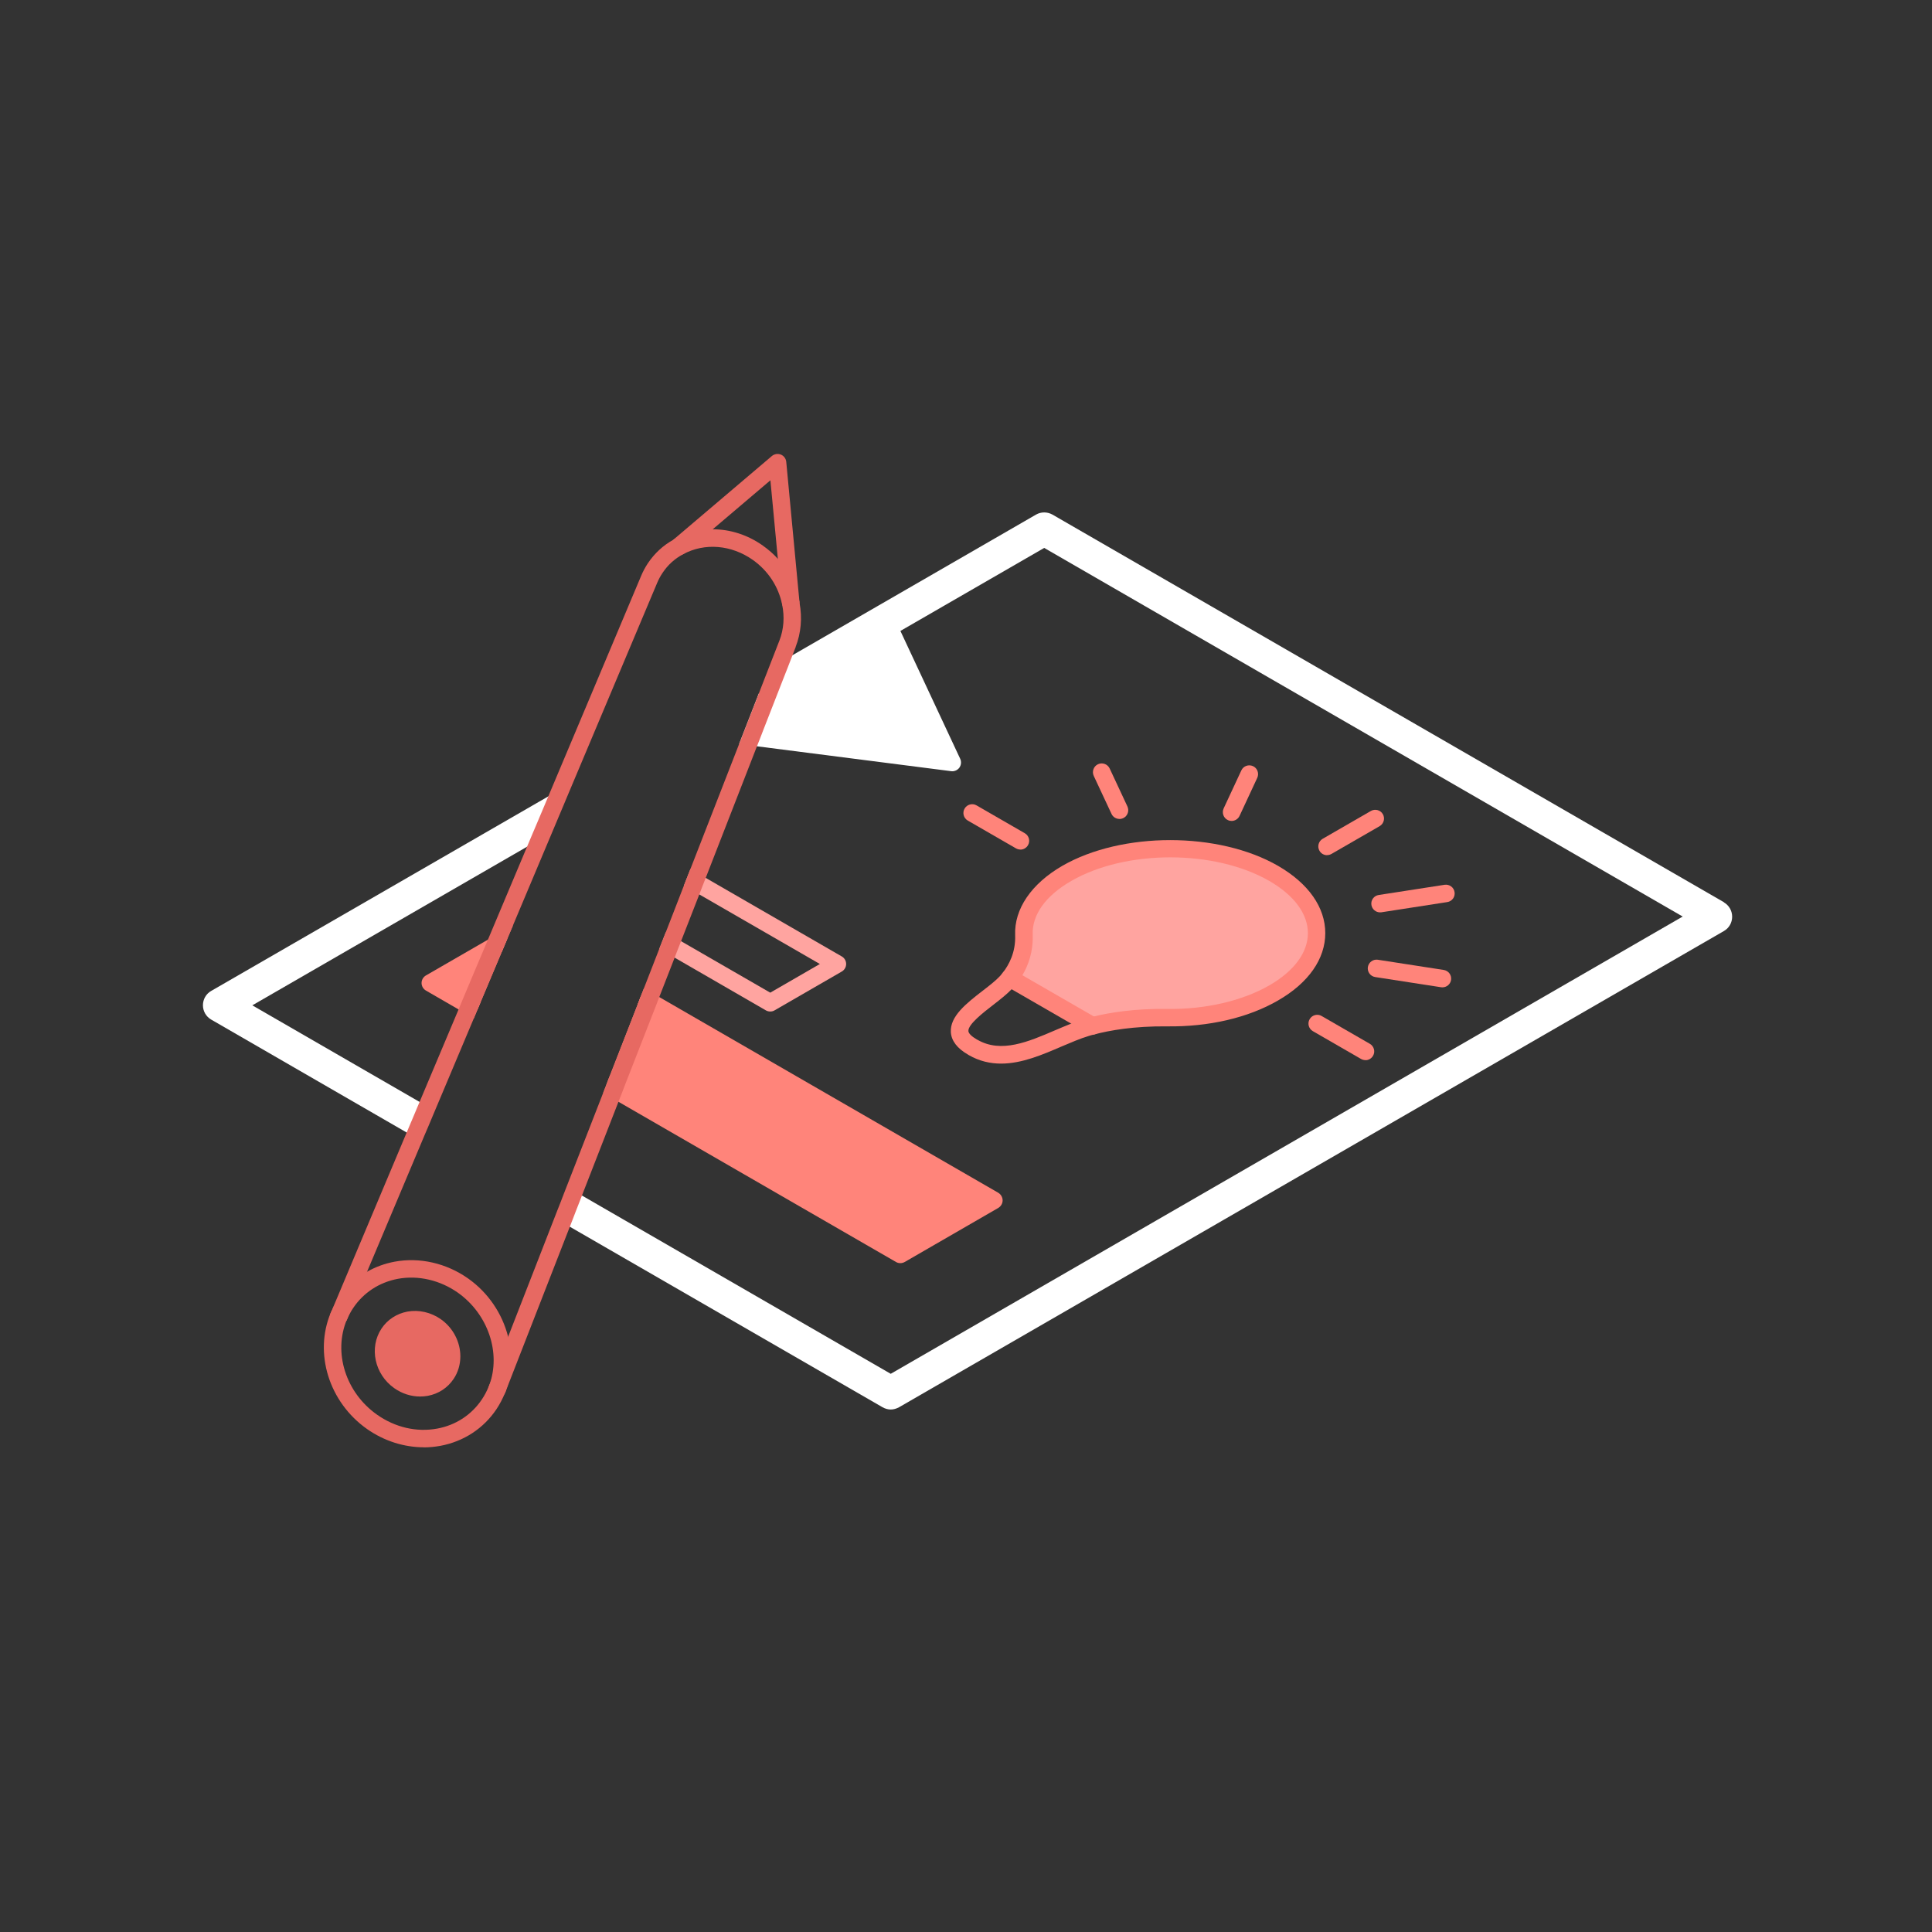 <?xml version="1.0" encoding="UTF-8"?> <svg xmlns="http://www.w3.org/2000/svg" xmlns:xlink="http://www.w3.org/1999/xlink" version="1.1" viewBox="0 0 250 250"><rect x="0" y="0" width="250" height="250" fill="#333333" stroke="none"/><defs><style> .cls-1 { fill: #ffa4a0; } .cls-2 { fill: #e76962; } .cls-3 { fill: #fff; } .cls-4 { fill: #ff847a; } .cls-5 { clip-path: url(#clippath); } </style><clipPath id="clippath"><path class="cls-1" d="M164.81,128.48c-3.8,2.19-8.82,3.26-13.8,3.2-4.59-.06-7.86.59-9.64,1.06l-10.71-6.18c.8-1.03,1.92-2.92,1.82-5.57-.11-2.87,1.74-5.77,5.54-7.97,7.4-4.27,19.39-4.27,26.78,0,7.4,4.27,7.4,11.19,0,15.46Z"></path></clipPath></defs><g><g id="Layer_1"><g><polygon class="cls-4" points="64.04 122.38 65.66 121.44 64.93 123.17 62.2 129.65 61.76 130.7 59.78 129.56 55.69 127.2 62.41 123.32 64.04 122.38"></polygon><polygon class="cls-4" points="128.61 155.33 116.5 162.31 80.45 141.5 79.46 140.92 78.47 140.35 78.88 139.29 82.5 130.01 82.91 128.94 83.9 129.51 84.9 130.09 128.61 155.33"></polygon></g><g><path class="cls-1" d="M164.81,128.48c-3.8,2.19-8.82,3.26-13.8,3.2-4.59-.06-7.86.59-9.64,1.06l-10.71-6.18c.8-1.03,1.92-2.92,1.82-5.57-.11-2.87,1.74-5.77,5.54-7.97,7.4-4.27,19.39-4.27,26.78,0,7.4,4.27,7.4,11.19,0,15.46Z"></path><g class="cls-5"><rect class="cls-1" x="130.66" y="108.75" width=".3" height="23.99"></rect><rect class="cls-1" x="130.96" y="108.75" width=".3" height="23.99"></rect><rect class="cls-1" x="131.26" y="108.75" width=".3" height="23.99"></rect><rect class="cls-1" x="131.56" y="108.75" width=".3" height="23.99"></rect><rect class="cls-1" x="131.86" y="108.75" width=".3" height="23.99"></rect><rect class="cls-1" x="132.16" y="108.75" width=".3" height="23.99"></rect><rect class="cls-1" x="132.46" y="108.75" width=".3" height="23.99"></rect><rect class="cls-1" x="132.75" y="108.75" width=".3" height="23.99"></rect><rect class="cls-1" x="133.05" y="108.75" width=".3" height="23.99"></rect><rect class="cls-1" x="133.35" y="108.75" width=".3" height="23.99"></rect><rect class="cls-1" x="133.65" y="108.75" width=".3" height="23.99"></rect><rect class="cls-1" x="133.95" y="108.75" width=".3" height="23.99"></rect><rect class="cls-1" x="134.25" y="108.75" width=".3" height="23.99"></rect><rect class="cls-1" x="134.54" y="108.75" width=".3" height="23.99"></rect><rect class="cls-1" x="134.84" y="108.75" width=".3" height="23.99"></rect><rect class="cls-1" x="135.14" y="108.75" width=".3" height="23.99"></rect><rect class="cls-1" x="135.44" y="108.75" width=".3" height="23.99"></rect><rect class="cls-1" x="135.74" y="108.75" width=".3" height="23.99"></rect><rect class="cls-1" x="136.04" y="108.75" width=".3" height="23.99"></rect><rect class="cls-1" x="136.34" y="108.75" width=".3" height="23.99"></rect><rect class="cls-1" x="136.63" y="108.75" width=".3" height="23.99"></rect><rect class="cls-1" x="136.93" y="108.75" width=".3" height="23.99"></rect><rect class="cls-1" x="137.23" y="108.75" width=".3" height="23.99"></rect><rect class="cls-1" x="137.53" y="108.75" width=".3" height="23.99"></rect><rect class="cls-1" x="137.83" y="108.75" width=".3" height="23.99"></rect><rect class="cls-1" x="138.13" y="108.75" width=".3" height="23.99"></rect><rect class="cls-1" x="138.42" y="108.75" width=".3" height="23.99"></rect><rect class="cls-1" x="138.72" y="108.75" width=".3" height="23.99"></rect><rect class="cls-1" x="139.02" y="108.75" width=".3" height="23.99"></rect><rect class="cls-1" x="139.32" y="108.75" width=".3" height="23.99"></rect><rect class="cls-1" x="139.62" y="108.75" width=".3" height="23.99"></rect><rect class="cls-1" x="139.92" y="108.75" width=".3" height="23.99"></rect><rect class="cls-1" x="140.22" y="108.75" width=".3" height="23.99"></rect><rect class="cls-1" x="140.51" y="108.75" width=".3" height="23.99"></rect><rect class="cls-1" x="140.81" y="108.75" width=".3" height="23.99"></rect><rect class="cls-1" x="141.11" y="108.75" width=".3" height="23.99"></rect><rect class="cls-1" x="141.41" y="108.75" width=".3" height="23.99"></rect><rect class="cls-1" x="141.71" y="108.75" width=".3" height="23.99"></rect><rect class="cls-1" x="142.01" y="108.75" width=".3" height="23.99"></rect><rect class="cls-1" x="142.3" y="108.75" width=".3" height="23.99"></rect><rect class="cls-1" x="142.6" y="108.75" width=".3" height="23.99"></rect><rect class="cls-1" x="142.9" y="108.75" width=".3" height="23.99"></rect><rect class="cls-1" x="143.2" y="108.75" width=".3" height="23.99"></rect><rect class="cls-1" x="143.5" y="108.75" width=".3" height="23.99"></rect><rect class="cls-1" x="143.8" y="108.75" width=".3" height="23.99"></rect><rect class="cls-1" x="144.1" y="108.75" width=".3" height="23.99"></rect><rect class="cls-1" x="144.39" y="108.75" width=".3" height="23.99"></rect><rect class="cls-1" x="144.69" y="108.75" width=".3" height="23.99"></rect><rect class="cls-1" x="144.99" y="108.75" width=".3" height="23.99"></rect><rect class="cls-1" x="145.29" y="108.75" width=".3" height="23.99"></rect><rect class="cls-1" x="145.59" y="108.75" width=".3" height="23.99"></rect><rect class="cls-1" x="145.89" y="108.75" width=".3" height="23.99"></rect><rect class="cls-1" x="146.19" y="108.75" width=".3" height="23.99"></rect><rect class="cls-1" x="146.48" y="108.75" width=".3" height="23.99"></rect><rect class="cls-1" x="146.78" y="108.75" width=".3" height="23.99"></rect><rect class="cls-1" x="147.08" y="108.75" width=".3" height="23.99"></rect><rect class="cls-1" x="147.38" y="108.75" width=".3" height="23.99"></rect><rect class="cls-1" x="147.68" y="108.75" width=".3" height="23.99"></rect><rect class="cls-1" x="147.98" y="108.75" width=".3" height="23.99"></rect><rect class="cls-1" x="148.27" y="108.75" width=".3" height="23.99"></rect><rect class="cls-1" x="148.57" y="108.75" width=".3" height="23.99"></rect><rect class="cls-1" x="148.87" y="108.75" width=".3" height="23.99"></rect><rect class="cls-1" x="149.17" y="108.75" width=".3" height="23.99"></rect><rect class="cls-1" x="149.47" y="108.75" width=".3" height="23.99"></rect><rect class="cls-1" x="149.77" y="108.75" width=".3" height="23.99"></rect><rect class="cls-1" x="150.07" y="108.75" width=".3" height="23.99"></rect><rect class="cls-1" x="150.36" y="108.75" width=".3" height="23.99"></rect><rect class="cls-1" x="150.66" y="108.75" width=".3" height="23.99"></rect><rect class="cls-1" x="150.96" y="108.75" width=".3" height="23.99"></rect><rect class="cls-1" x="151.26" y="108.75" width=".3" height="23.99"></rect><rect class="cls-1" x="151.56" y="108.75" width=".3" height="23.99"></rect><rect class="cls-1" x="151.86" y="108.75" width=".3" height="23.99"></rect><rect class="cls-1" x="152.15" y="108.75" width=".3" height="23.99"></rect><rect class="cls-1" x="152.45" y="108.75" width=".3" height="23.99"></rect><rect class="cls-1" x="152.75" y="108.75" width=".3" height="23.99"></rect><rect class="cls-1" x="153.05" y="108.75" width=".3" height="23.99"></rect><rect class="cls-1" x="153.35" y="108.75" width=".3" height="23.99"></rect><rect class="cls-1" x="153.65" y="108.75" width=".3" height="23.99"></rect><rect class="cls-1" x="153.95" y="108.75" width=".3" height="23.99"></rect><rect class="cls-1" x="154.24" y="108.75" width=".3" height="23.99"></rect><rect class="cls-1" x="154.54" y="108.75" width=".3" height="23.99"></rect><rect class="cls-1" x="154.84" y="108.75" width=".3" height="23.99"></rect><rect class="cls-1" x="155.14" y="108.75" width=".3" height="23.99"></rect><rect class="cls-1" x="155.44" y="108.75" width=".3" height="23.99"></rect><rect class="cls-1" x="155.74" y="108.75" width=".3" height="23.99"></rect><rect class="cls-1" x="156.03" y="108.75" width=".3" height="23.99"></rect><rect class="cls-1" x="156.33" y="108.75" width=".3" height="23.99"></rect><rect class="cls-1" x="156.63" y="108.75" width=".3" height="23.99"></rect><rect class="cls-1" x="156.93" y="108.75" width=".3" height="23.99"></rect><rect class="cls-1" x="157.23" y="108.75" width=".3" height="23.99"></rect><rect class="cls-1" x="157.53" y="108.75" width=".3" height="23.99"></rect><rect class="cls-1" x="157.83" y="108.75" width=".3" height="23.99"></rect><rect class="cls-1" x="158.12" y="108.75" width=".3" height="23.99"></rect><rect class="cls-1" x="158.42" y="108.75" width=".3" height="23.99"></rect><rect class="cls-1" x="158.72" y="108.75" width=".3" height="23.99"></rect><rect class="cls-1" x="159.02" y="108.75" width=".3" height="23.99"></rect><rect class="cls-1" x="159.32" y="108.75" width=".3" height="23.99"></rect><rect class="cls-1" x="159.62" y="108.75" width=".3" height="23.99"></rect><rect class="cls-1" x="159.92" y="108.75" width=".3" height="23.99"></rect><rect class="cls-1" x="160.21" y="108.75" width=".3" height="23.99"></rect><rect class="cls-1" x="160.51" y="108.75" width=".3" height="23.99"></rect><rect class="cls-1" x="160.81" y="108.75" width=".3" height="23.99"></rect><rect class="cls-1" x="161.11" y="108.75" width=".3" height="23.99"></rect><rect class="cls-1" x="161.41" y="108.75" width=".3" height="23.99"></rect><rect class="cls-1" x="161.71" y="108.75" width=".3" height="23.99"></rect><rect class="cls-1" x="162" y="108.75" width=".3" height="23.99"></rect><rect class="cls-1" x="162.3" y="108.75" width=".3" height="23.99"></rect><rect class="cls-1" x="162.6" y="108.75" width=".3" height="23.99"></rect><rect class="cls-1" x="162.9" y="108.75" width=".3" height="23.99"></rect><rect class="cls-1" x="163.2" y="108.75" width=".3" height="23.99"></rect><rect class="cls-1" x="163.5" y="108.75" width=".3" height="23.99"></rect><rect class="cls-1" x="163.8" y="108.75" width=".3" height="23.99"></rect><rect class="cls-1" x="164.09" y="108.75" width=".3" height="23.99"></rect><rect class="cls-1" x="164.39" y="108.75" width=".3" height="23.99"></rect><rect class="cls-1" x="164.69" y="108.75" width=".3" height="23.99"></rect><rect class="cls-1" x="164.99" y="108.75" width=".3" height="23.99"></rect><rect class="cls-1" x="165.29" y="108.75" width=".3" height="23.99"></rect><rect class="cls-1" x="165.59" y="108.75" width=".3" height="23.99"></rect><rect class="cls-1" x="165.88" y="108.75" width=".3" height="23.99"></rect><rect class="cls-1" x="166.18" y="108.75" width=".3" height="23.99"></rect><rect class="cls-1" x="166.48" y="108.75" width=".3" height="23.99"></rect><rect class="cls-1" x="166.78" y="108.75" width=".3" height="23.99"></rect><rect class="cls-1" x="167.08" y="108.75" width=".3" height="23.99"></rect><rect class="cls-1" x="167.38" y="108.75" width=".3" height="23.99"></rect><rect class="cls-1" x="167.68" y="108.75" width=".3" height="23.99"></rect><rect class="cls-1" x="167.97" y="108.75" width=".3" height="23.99"></rect><rect class="cls-1" x="168.27" y="108.75" width=".3" height="23.99"></rect><rect class="cls-1" x="168.57" y="108.75" width=".3" height="23.99"></rect><rect class="cls-1" x="168.87" y="108.75" width=".3" height="23.99"></rect><rect class="cls-1" x="169.17" y="108.75" width=".3" height="23.99"></rect><rect class="cls-1" x="169.47" y="108.75" width=".3" height="23.99"></rect><rect class="cls-1" x="169.76" y="108.75" width=".3" height="23.99"></rect><rect class="cls-1" x="170.06" y="108.75" width=".3" height="23.99"></rect><rect class="cls-1" x="170.36" y="108.75" width="1.85" height="23.99"></rect></g></g><g><path class="cls-3" d="M70.78,108.05c0-.09.01-.18.04-.28.43-1.65,1.31-3.08,1.96-4.63.2-.48.37-.96.53-1.45l-45.99,26.54c-.66.38-1.06,1.08-1.06,1.85s.41,1.47,1.06,1.85l26.85,15.51s.04-.09.04-.1c.1-.26.2-.51.3-.77.19-.51.36-1.01.55-1.52.2-.55.41-1.11.64-1.65l-23.05-13.31,36.72-21.2,1.42-.82Z"></path><path class="cls-3" d="M223.08,116.75l-86.89-50.16c-.66-.37-1.47-.38-2.13,0l-20.37,11.76c-.07.03-.14.07-.19.11l-13.53,7.81c-.15.93-.39,1.85-.66,2.73-.33,1.09-.73,2.15-1.12,3.22l36.93-21.32,82.62,47.7-102.48,59.17-39.82-22.99-1.7-.97c-.06.23-.11.45-.18.68-.34,1.1-.92,2.12-1.18,3.25-.01.06-.06.11-.08.17l41.89,24.18c.33.19.71.3,1.07.3s.71-.1,1.07-.29l106.75-61.63c.66-.38,1.06-1.08,1.06-1.85s-.41-1.47-1.06-1.85Z"></path></g><path class="cls-4" d="M129.17,154.34l-43.86-25.32-.99-.58-.99-.57-.42,1.07-.41,1.07.99.57.99.58,41.86,24.17-9.84,5.68-35.64-20.58-1.98-1.14-.41,1.06-.42,1.07.99.57.99.58,35.91,20.73c.17.1.37.15.56.15.2,0,.39-.05.57-.15l12.1-6.99c.35-.21.57-.58.57-.98s-.22-.78-.57-.99ZM64.77,120.65l-1.63.94-8.02,4.63c-.35.2-.57.58-.57.98s.22.78.57.98l4.22,2.44,1.98,1.14.44-1.06.44-1.05-.99-.56-.99-.58-2.27-1.31,3.73-2.16,1.63-.93,1.62-.94.73-1.73.73-1.72-1.62.93Z"></path><path class="cls-1" d="M108.92,123.76l-17.6-10.16-.99-.57-.99-.58-.42,1.07-.42,1.07.99.57,1,.58,15.6,9-6.42,3.71-11.54-6.66-.99-.58-.99-.57-.42,1.07-.42,1.07.99.57,1,.57,11.8,6.82c.18.1.37.15.57.15s.39-.05.56-.15l8.69-5.02c.35-.2.57-.57.57-.98s-.22-.78-.57-.98Z"></path><path class="cls-4" d="M165.38,112.04c-7.7-4.44-20.22-4.44-27.92,0-4.01,2.32-6.24,5.59-6.1,8.99.08,2.21-.82,3.84-1.59,4.83-.13.17-.25.31-.35.42-.53.58-1.37,1.24-2.27,1.93-2.09,1.62-4.25,3.3-4.11,5.37.08,1.11.82,2.08,2.21,2.88l.09.06c1.39.8,2.8,1.11,4.2,1.11,2.7,0,5.38-1.16,7.84-2.22,1.23-.52,2.39-1.02,3.48-1.35.21-.07.48-.14.8-.22,1.89-.5,5.04-1.07,9.34-1.03,5.4.08,10.52-1.11,14.38-3.35,3.94-2.27,6.11-5.37,6.11-8.71s-2.17-6.43-6.11-8.71ZM151.03,130.55c-4.23-.05-7.44.48-9.49.98h0c-.16.04-.3.07-.44.11-.35.09-.65.18-.89.25-.06.02-.13.04-.19.06h-.01c-.46.14-.92.31-1.39.5-.69.27-1.39.57-2.12.88-3.42,1.47-6.95,2.99-10.01,1.22l-.1-.05c-.67-.39-1.06-.78-1.08-1.08-.06-.86,1.93-2.4,3.24-3.41.89-.69,1.73-1.35,2.36-2.01.08-.06.14-.13.2-.2.13-.15.29-.33.46-.55.03-.04.06-.08.09-.12.21-.27.43-.59.64-.94.76-1.28,1.41-3.04,1.33-5.25-.1-2.56,1.67-5.03,4.98-6.94,3.53-2.04,8.17-3.06,12.82-3.06s9.29,1.02,12.83,3.06c3.21,1.86,4.98,4.26,4.98,6.75s-1.77,4.9-4.98,6.75c-3.47,2-8.29,3.14-13.22,3.05Z"></path><path class="cls-4" d="M141.37,133.87c-.19,0-.39-.05-.57-.15l-10.71-6.18c-.54-.31-.73-1.01-.41-1.55.31-.54,1.01-.73,1.55-.41l10.71,6.18c.54.31.73,1.01.41,1.55-.21.36-.59.57-.98.57Z"></path><path class="cls-4" d="M132.04,109.93c-.19,0-.39-.05-.57-.15l-6.24-3.6c-.54-.31-.73-1.01-.41-1.55.31-.54,1.01-.73,1.55-.41l6.24,3.6c.54.31.73,1.01.41,1.55-.21.36-.59.57-.98.57Z"></path><path class="cls-4" d="M144.86,105.97c-.43,0-.84-.24-1.03-.65l-2.3-4.92c-.26-.57-.02-1.24.55-1.51.57-.26,1.24-.02,1.51.55l2.3,4.92c.26.57.02,1.24-.55,1.51-.15.07-.32.11-.48.11Z"></path><path class="cls-4" d="M159.37,106.23c-.16,0-.32-.03-.48-.11-.57-.26-.81-.94-.55-1.51l2.29-4.92c.26-.57.94-.81,1.51-.55.57.26.81.94.55,1.51l-2.29,4.92c-.19.41-.6.66-1.03.66Z"></path><path class="cls-4" d="M171.72,110.66c-.39,0-.77-.2-.98-.57-.31-.54-.13-1.23.41-1.55l6.24-3.6c.54-.31,1.24-.13,1.55.41.31.54.13,1.23-.41,1.55l-6.24,3.6c-.18.1-.37.15-.57.15Z"></path><path class="cls-4" d="M178.58,118.06c-.55,0-1.03-.4-1.12-.96-.1-.62.33-1.2.95-1.29l8.52-1.32c.62-.09,1.2.33,1.29.95.1.62-.33,1.2-.95,1.29l-8.52,1.32c-.06,0-.12.01-.18.01Z"></path><path class="cls-4" d="M186.65,127.76c-.06,0-.12,0-.17-.01l-8.53-1.32c-.62-.1-1.04-.67-.95-1.29.1-.62.67-1.04,1.29-.95l8.53,1.32c.62.1,1.04.67.95,1.29-.09.56-.57.96-1.12.96Z"></path><path class="cls-4" d="M176.69,137.18c-.19,0-.39-.05-.57-.15l-6.24-3.6c-.54-.31-.73-1.01-.41-1.55.31-.54,1.01-.73,1.55-.41l6.24,3.6c.54.31.73,1.01.41,1.55-.21.36-.59.57-.98.57Z"></path><path class="cls-3" d="M124.25,98.19l-8.16-17.45-.44-.95s-.03-.06-.05-.09c-.28-.5-.92-.71-1.45-.45-.05.02-.1.05-.15.08-.46.3-.65.91-.4,1.42l.04.09-12.33,7.12-1.57.9h0s-1.56.9-1.56.9h0s-.66,1.7-.66,1.7l-1.03,2.64-.42,1.08-.43,1.1,1.15.14,1.16.15,25.13,3.22s.1.01.14.01c.36,0,.7-.17.92-.46.24-.34.28-.78.11-1.15Z"></path><path class="cls-2" d="M54.85,187.28c-2.57,0-5.16-.82-7.36-2.37-4.92-3.47-6.89-9.8-4.69-15.05.24-.58.91-.85,1.48-.6.58.24.85.91.61,1.48-1.8,4.27-.16,9.46,3.9,12.32,2.35,1.65,5.11,2.29,7.78,1.8,2.4-.44,4.45-1.78,5.78-3.77.36-.53.66-1.11.9-1.71.23-.58.89-.87,1.47-.64.58.23.87.89.64,1.47-.3.75-.68,1.48-1.12,2.14-1.67,2.5-4.25,4.18-7.25,4.74-.71.13-1.43.2-2.15.2Z"></path><path class="cls-2" d="M65.45,180l-.06.15c-.19.41-.6.66-1.03.66-.13,0-.27-.02-.4-.07-.02-.01-.04-.02-.06-.03-.54-.23-.8-.83-.61-1.39l.02-.06c1.55-4.19-.15-9.21-4.05-11.98-2.31-1.63-5.14-2.29-7.78-1.8-2.4.45-4.45,1.79-5.78,3.78-.29.43-.56.93-.79,1.46v.02c-.05.1-.11.19-.18.27-.3.34-.79.49-1.24.32-.02,0-.05,0-.07-.02-.56-.24-.83-.89-.6-1.47h.01v-.02c.28-.66.61-1.27.99-1.82.55-.82,1.2-1.56,1.93-2.19.54-.48,1.12-.89,1.75-1.25,1.09-.62,2.28-1.06,3.57-1.3,3.23-.6,6.69.19,9.5,2.17,2.64,1.86,4.44,4.6,5.18,7.54h0c.19.73.31,1.47.36,2.21.12,1.63-.09,3.27-.66,4.82Z"></path><path class="cls-2" d="M57.05,170.71c-1.28-.9-2.86-1.26-4.33-.99-1.39.26-2.58,1.04-3.35,2.19-1.64,2.47-.9,5.93,1.65,7.72,1,.71,2.18,1.08,3.35,1.08.33,0,.66-.03.99-.09,1.39-.26,2.57-1.04,3.34-2.19.59-.88.87-1.9.87-2.92,0-1.81-.89-3.65-2.52-4.8Z"></path><path class="cls-2" d="M102.33,79.13c-.58,0-1.07-.44-1.13-1.03l-1.51-15.95-11.09,9.42c-.48.41-1.19.35-1.6-.13-.4-.48-.35-1.19.13-1.6l12.75-10.83c.32-.27.77-.34,1.16-.19.39.16.66.52.7.94l1.71,18.12c.06.62-.4,1.18-1.02,1.23-.04,0-.07,0-.11,0Z"></path><path class="cls-2" d="M102.97,83.7l-1,2.58-.66,1.68-.66,1.69-1.85,4.74-.42,1.09-.43,1.09-6.63,17.03-.42,1.07-.41,1.07-2.36,6.05-.42,1.06-.41,1.07-1.99,5.1-.41,1.07-.42,1.07-3.62,9.27-.41,1.07-.42,1.07-5.09,13.07-.42,1.07-.41,1.07-8.66,22.22-.06.15-.02.05c-.17.45-.6.72-1.05.72-.14,0-.28-.02-.42-.07-.02-.01-.04-.02-.06-.03-.54-.25-.8-.88-.58-1.44l.03-.06.02-.06,1.66-4.27.78-2.01h0s6.37-16.35,6.37-16.35l.42-1.06.41-1.07,5.1-13.08.42-1.07.41-1.06,3.62-9.28.41-1.07.42-1.07,1.98-5.09.42-1.07.42-1.07,2.35-6.05.42-1.07.42-1.07,6.3-16.17.43-1.1.42-1.08,1.03-2.64.66-1.69h0s.65-1.68.65-1.68l2.03-5.21c.56-1.44.68-3.05.35-4.65-.48-2.34-1.83-4.39-3.8-5.78-2.77-1.95-6.22-2.24-9-.74-1.1.58-2,1.4-2.68,2.43-.27.4-.5.83-.69,1.28l-11.48,27.26-.72,1.72-.73,1.73-5.72,13.59-.73,1.72-.73,1.73-2.73,6.48-.44,1.05-.44,1.06-5.43,12.89-.44,1.05-.45,1.05-7.5,17.81-.82,1.94-1.77,4.22v.02c-.05.1-.11.19-.18.27-.29.37-.79.52-1.25.35-.02,0-.04-.01-.06-.02-.58-.24-.85-.9-.61-1.48v-.02s.02-.01.02-.01h0s10.19-24.22,10.19-24.22l.45-1.06.44-1.05,5.43-12.88.44-1.06.44-1.05,1.46-3.47.73-1.72.73-1.73,5.72-13.59.73-1.72.73-1.73,12.63-30c.24-.58.54-1.14.89-1.67.86-1.28,1.96-2.3,3.3-3.04.01-.01.03-.02.04-.03,0-.01.01-.01.01-.01.01-.01.02-.01.03-.02.04-.03.07-.05.11-.07.93-.5,1.92-.85,2.94-1.04.65-.12,1.3-.18,1.96-.18,2.24,0,4.51.71,6.48,2.11.72.51,1.38,1.08,1.95,1.72.49.53.92,1.09,1.29,1.7.01,0,.01.01.01.01.7,1.14,1.2,2.4,1.47,3.74.01.04.02.08.03.12,0,.02,0,.05,0,.07v.04c.37,1.96.19,3.92-.5,5.7Z"></path></g></g></svg> 
